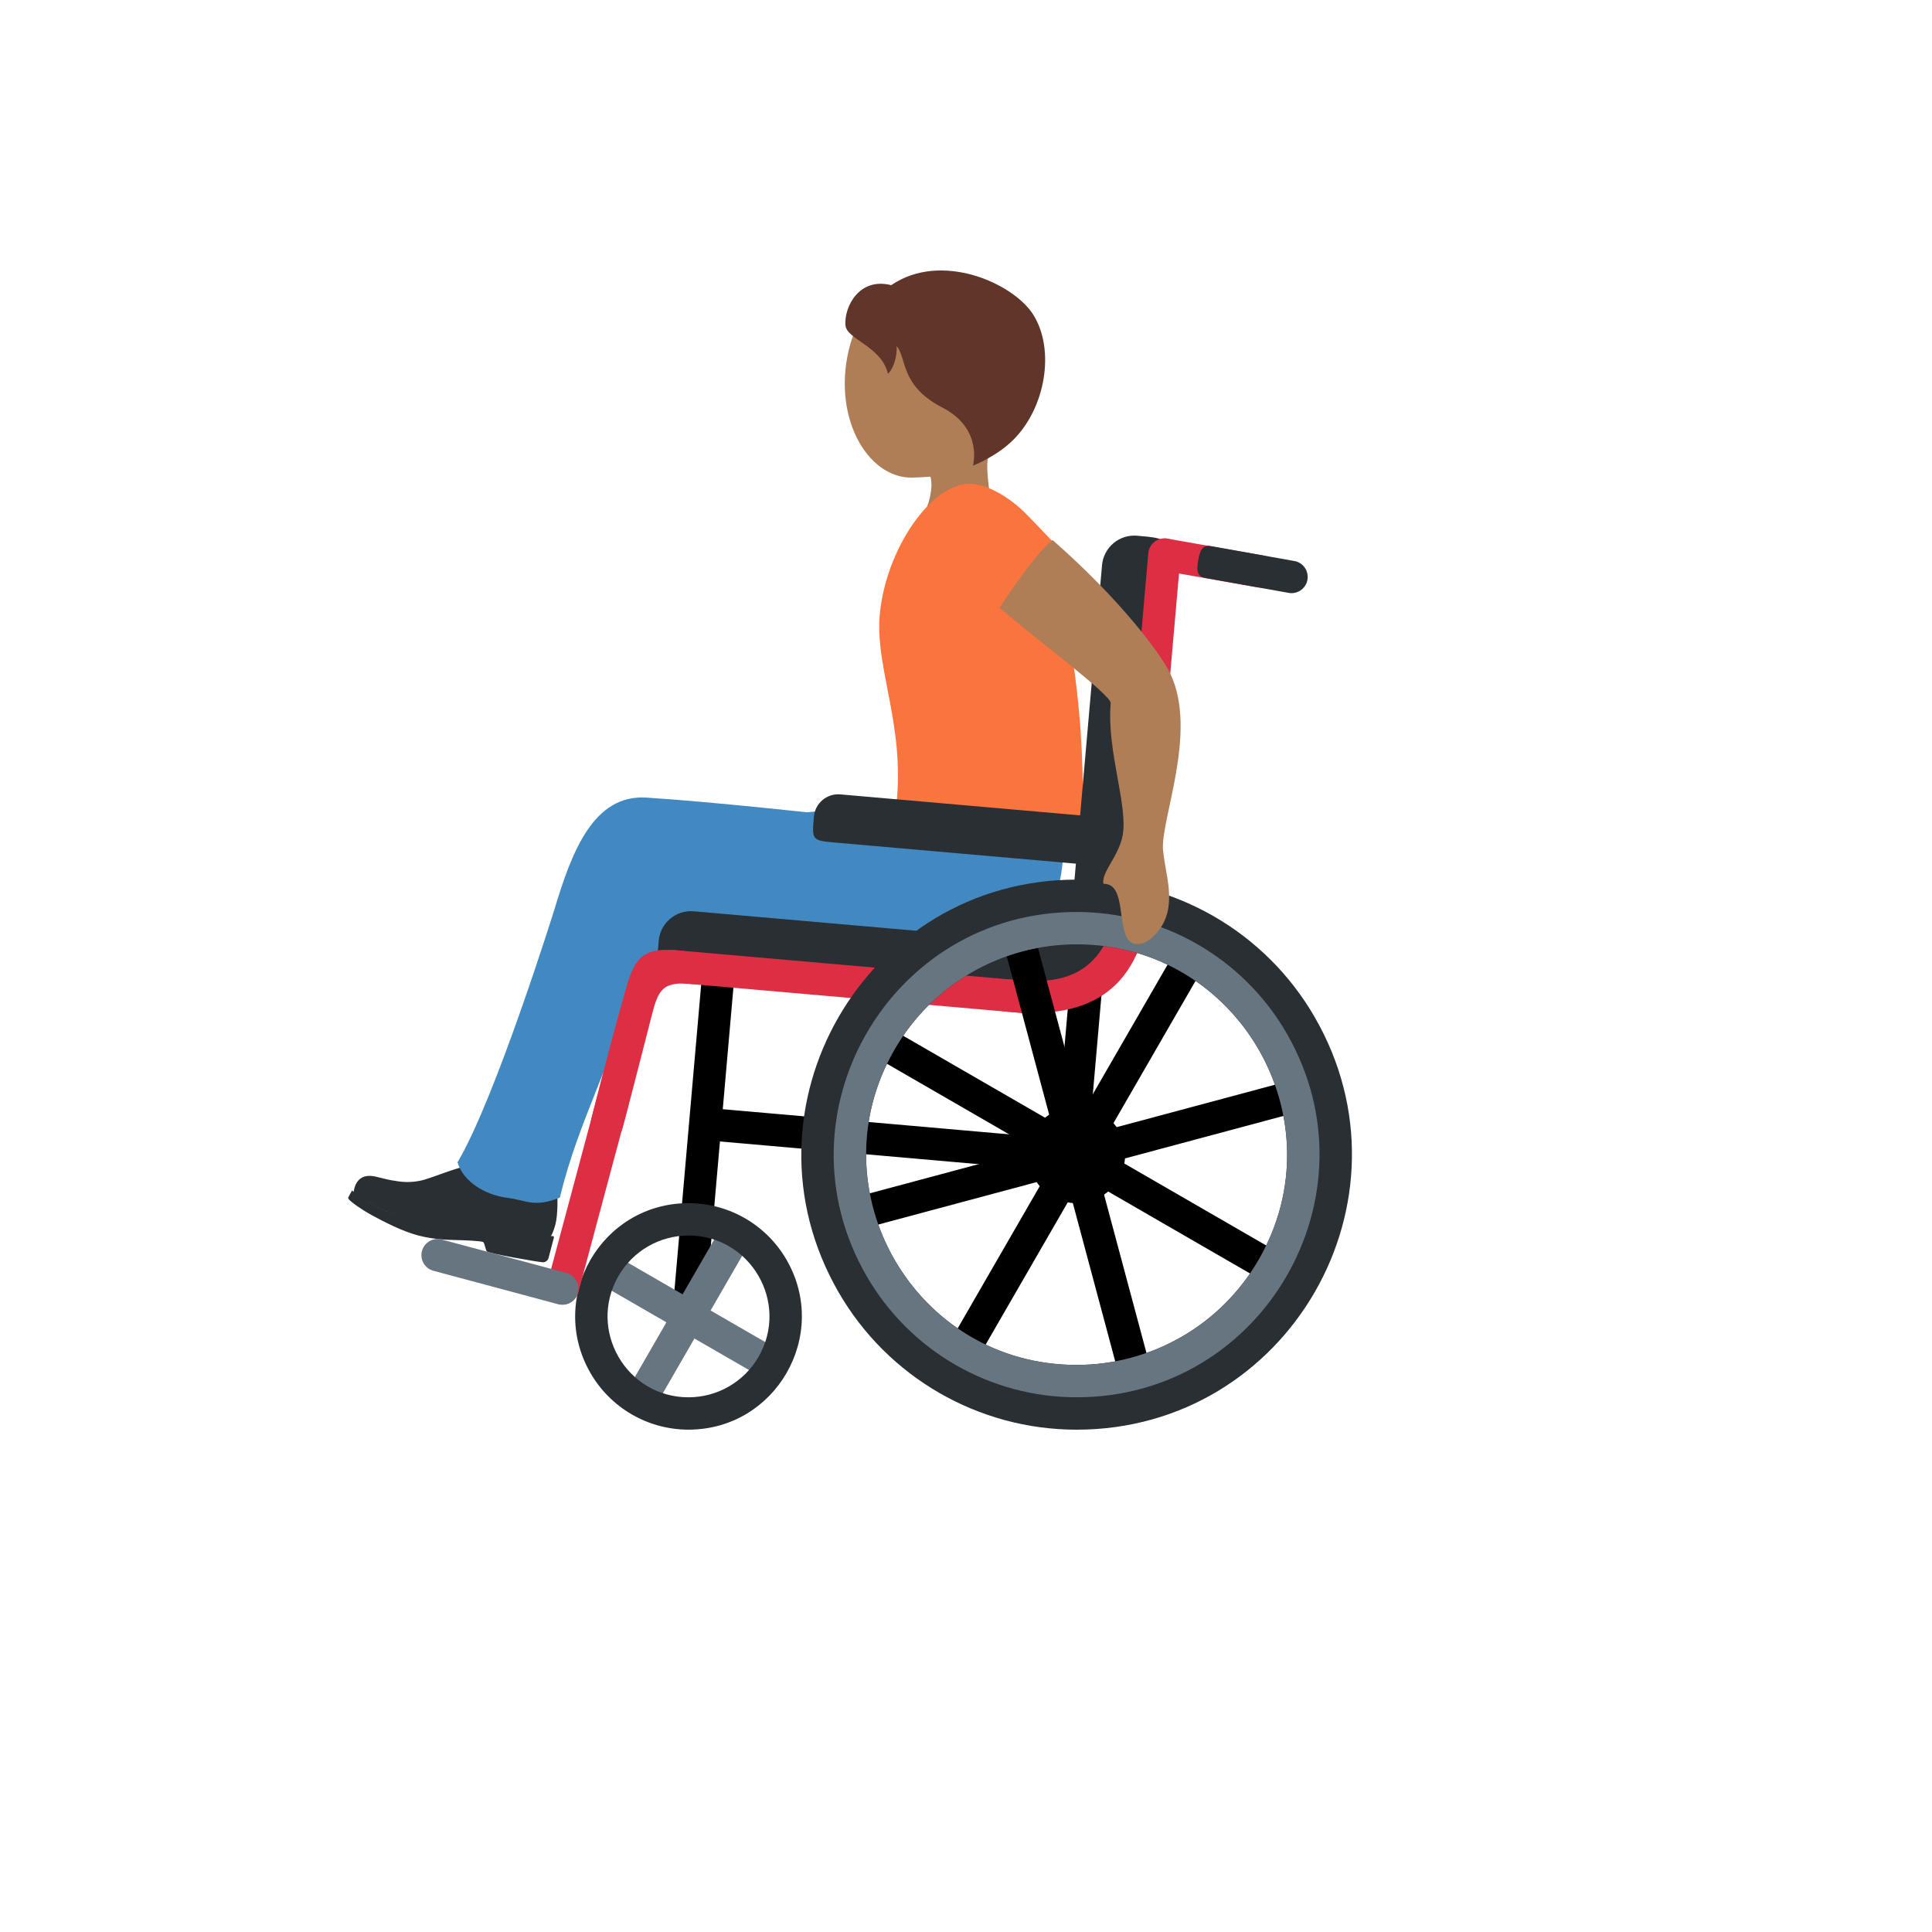 <svg xmlns="http://www.w3.org/2000/svg" version="1.1" xmlns:xlink="http://www.w3.org/1999/xlink" width="100%" height="100%" id="svgWorkerArea" viewBox="-25 -25 625 625" xmlns:idraw="https://idraw.muisca.co" style="background: white;"><defs id="defsdoc"><pattern id="patternBool" x="0" y="0" width="10" height="10" patternUnits="userSpaceOnUse" patternTransform="rotate(35)"><circle cx="5" cy="5" r="4" style="stroke: none;fill: #ff000070;"></circle></pattern></defs><g id="fileImp-293918421" class="cosito"><path id="pathImp-803068523" fill="#292F33" class="grouped" d="M152.859 375.516C152.859 375.516 153.874 374.187 154.69 371.057 155.506 367.928 155.412 361.668 155.182 360.716 154.952 359.764 154.627 359.041 153.476 359.062 152.608 359.073 145.536 360.591 141.507 359.701 134.016 358.047 132.175 350.459 132.175 350.459 132.175 350.459 127.446 351.746 123.679 352.793 119.903 353.85 115.351 355.713 112.108 356.686 109.301 357.437 106.365 357.583 103.497 357.115 100.578 356.739 98.308 356.017 97.607 355.901 96.906 355.786 91.361 353.609 89.687 359.219 89.687 359.219 89.3 360.884 89.3 360.884 89.3 360.884 98.413 367.635 112.411 371.277 126.41 374.919 129.632 371.371 138.683 373.726 147.733 376.081 152.859 375.516 152.859 375.516 152.859 375.516 152.859 375.516 152.859 375.516"></path><path id="pathImp-238796745" fill="#292F33" class="grouped" d="M132.468 379.797C132.007 379.106 131.788 377.201 131.327 376.824 130.878 376.447 125.207 376.207 122.549 376.154 119.892 376.102 115.32 375.987 110.256 374.668 105.192 373.349 99.019 370.157 95.232 368.085 91.445 366.012 88.62 363.825 88.023 363.186 87.427 362.548 87.678 362.401 87.814 362.077 87.95 361.752 88.892 360.13 88.892 360.13 88.892 360.13 91.131 362.171 95.243 364.39 99.354 366.609 103.529 368.566 111.083 370.534 118.636 372.502 123.679 372.617 127.885 372.575 133.127 372.533 140.597 372.941 145.682 374.27 149.605 375.296 152.671 374.857 153.801 374.857 154.062 374.857 154.251 375.097 154.177 375.359 154.177 375.359 152.43 382.058 152.43 382.058 152.151 382.879 151.348 383.405 150.484 383.335 149.292 383.293 132.918 380.498 132.468 379.797 132.468 379.797 132.468 379.797 132.468 379.797"></path><path id="pathImp-481920307" fill="#4289C1" class="grouped" d="M318.386 241.542C320.405 256.415 316.973 272.366 305.621 276.302 294.751 280.07 273.627 277.516 273.627 277.516 273.627 277.516 266.722 282.414 269.17 290.401 270.562 294.943 272.455 297.152 271.911 297.644 271.43 298.083 266.827 297.853 264.755 297.926 259.231 298.135 253.1 296.723 242.7 294.776 232.301 292.818 227.634 293.101 216.314 291.018 203.78 288.715 194.856 284.12 190.252 272.754 186.329 263.051 191.204 250.365 205.098 243.824 216.398 238.506 250.003 236.246 262.621 236.371 275.249 236.486 316.628 228.615 318.386 241.542 318.386 241.542 318.386 241.542 318.386 241.542"></path><path id="pathImp-6482038" fill="#4289C1" class="grouped" d="M138.923 362.464C132.06 361.564 124.893 357.388 123.01 351.003 135.335 330.258 154.397 269.059 154.397 269.059 160.057 250.24 167.088 231.944 184.142 233.022 206.113 234.414 243.746 238.601 243.746 238.601 267.768 239.961 256.594 248.063 264.023 256.918 271.472 265.762 252.357 278.845 236.705 279.17 209.43 279.735 195.881 277.987 179.915 293.028 173.679 317.803 162.066 337.532 156.113 362.422 147.754 365.719 145.787 363.375 138.923 362.464 138.923 362.464 138.923 362.464 138.923 362.464"></path><path id="pathImp-420200356" fill="#AF7E57" class="grouped" d="M291.424 70.4C277.352 63.545 254.962 69.375 250.181 85.922 243.516 109.023 255.37 129.946 270.29 129.506 285.942 129.045 295.724 126.345 303.267 110.854 310.8 95.364 305.506 77.256 291.424 70.4 291.424 70.4 291.424 70.4 291.424 70.4"></path><path id="pathImp-565354344" fill="#AF7E57" class="grouped" d="M298.821 114.643C321.89 91.459 270.802 89.9 270.802 89.9 261.146 89.492 266.513 106.071 261.303 114.486 257.724 120.316 270.551 124.555 270.551 124.555 270.551 124.555 276.567 124.932 276.316 132.248 276.316 132.248 276.316 132.311 276.316 132.311 276.195 134.69 275.675 137.033 274.778 139.24 269.327 153.496 288.222 163.983 293.663 149.696 295.818 144.044 295.557 138.905 295.054 134.132 295.054 134.132 295.012 133.714 295.012 133.714 294.259 126.628 293.119 120.379 298.821 114.643 298.821 114.643 298.821 114.643 298.821 114.643"></path><path id="pathImp-590922167" fill="#60352A" class="grouped" d="M309.304 76.869C302.901 66.611 279.528 56.166 263.311 67.25 252.891 64.591 248.057 74.325 248.496 80.176 248.852 84.855 260.099 86.927 262.265 95.918 264.41 93.877 265.289 89.408 265.048 86.969 268.385 90.727 266.094 99.749 279.842 106.835 293.129 113.68 289.75 125.633 289.75 125.633 289.75 125.633 297.251 122.776 302.744 117.344 313.238 106.961 316.366 88.173 309.304 76.869 309.304 76.869 309.304 76.869 309.304 76.869"></path><path id="pathImp-103773249" fill="#FA743E" class="grouped" d="M325.354 229.966C325.657 237.491 326.923 247.487 322.466 246.367 304.899 241.929 264.033 241.647 264.033 241.647 269.432 212.696 257.975 192.558 259.587 174.021 261.428 152.847 276.431 130.72 289.415 131.536 294.877 131.882 301.3 136.016 305.224 139.596 308.132 142.244 314.891 149.654 317.161 151.832 328.733 162.926 318.459 166.537 320.583 179.003 325.228 206.196 325.05 222.44 325.354 229.966 325.354 229.966 325.354 229.966 325.354 229.966"></path><path id="pathImp-725260338" class="grouped" d="M207.829 344.252C207.829 344.252 321.074 354.195 321.074 354.195 323.952 354.437 326.485 352.31 326.745 349.433 326.987 346.555 324.861 344.021 321.985 343.76 321.985 343.76 208.739 333.817 208.739 333.817 205.862 333.575 203.329 335.702 203.069 338.579 202.827 341.457 204.953 343.991 207.829 344.252 207.829 344.252 207.829 344.252 207.829 344.252"></path><path id="pathImp-390227613" class="grouped" d="M321.064 354.185C318.191 353.919 316.067 351.388 316.304 348.512 316.304 348.512 320.865 296.377 320.865 296.377 321.131 293.503 323.661 291.378 326.536 291.615 329.409 291.88 331.533 294.411 331.296 297.288 331.296 297.288 326.735 349.423 326.735 349.423 326.48 352.302 323.943 354.433 321.064 354.185 321.064 354.185 321.064 354.185 321.064 354.185M208.718 274.847C205.841 274.605 203.308 276.732 203.048 279.609 203.048 279.609 192.428 400.992 192.428 400.992 192.186 403.87 194.312 406.404 197.189 406.665 200.066 406.907 202.599 404.78 202.859 401.903 202.859 401.903 213.479 280.52 213.479 280.52 213.715 277.644 211.591 275.113 208.718 274.847 208.718 274.847 208.718 274.847 208.718 274.847"></path><path id="pathImp-70845697" fill="#292F33" class="grouped" d="M313.071 276.218C328.043 274.062 342.721 274.669 337.605 281.912 332.489 289.155 321.127 301.851 301.844 299.779 282.552 297.706 303.78 277.558 313.071 276.218 313.071 276.218 313.071 276.218 313.071 276.218"></path><path id="pathImp-605555762" fill="#292F33" class="grouped" d="M301.834 299.779C301.834 299.779 197.607 290.652 197.607 290.652 187.186 289.741 187.186 289.741 188.097 279.316 188.612 273.565 193.676 269.312 199.428 269.802 199.428 269.802 303.654 278.929 303.654 278.929 309.388 279.431 313.667 284.529 313.165 290.264 312.255 300.689 312.255 300.689 301.834 299.779 301.834 299.779 301.834 299.779 301.834 299.779"></path><path id="pathImp-396812668" fill="#DD2E44" class="grouped" d="M307.212 302.846C307.212 302.846 192.564 292.808 192.564 292.808 189.691 292.542 187.567 290.011 187.804 287.135 188.07 284.261 190.599 282.136 193.474 282.373 193.474 282.373 308.122 292.41 308.122 292.41 310.995 292.676 313.119 295.207 312.882 298.083 312.622 300.96 310.089 303.087 307.212 302.846 307.212 302.846 307.212 302.846 307.212 302.846"></path><path id="pathImp-398374749" fill="#292F33" class="grouped" d="M352.347 159.64C352.347 159.64 343.224 263.909 343.224 263.909 342.313 274.334 342.313 274.334 331.893 273.423 326.144 272.909 321.893 267.842 322.382 262.088 322.382 262.088 331.505 157.819 331.505 157.819 332.02 152.067 337.085 147.814 342.836 148.304 353.257 149.215 353.257 149.215 352.347 159.64 352.347 159.64 352.347 159.64 352.347 159.64"></path><path id="pathImp-802276945" fill="#DD2E44" class="grouped" d="M356.908 154.846C356.908 154.846 346.875 269.54 346.875 269.54 346.609 272.414 344.079 274.539 341.204 274.303 338.331 274.037 336.207 271.506 336.444 268.63 336.444 268.63 346.477 153.935 346.477 153.935 346.743 151.061 349.273 148.936 352.148 149.173 355.021 149.439 357.145 151.97 356.908 154.846 356.908 154.846 356.908 154.846 356.908 154.846"></path><path id="pathImp-410531014" fill="#292F33" class="grouped" d="M324.538 254.521C324.538 254.521 245.525 247.602 245.525 247.602 237.626 246.911 237.626 246.911 238.306 239.103 238.726 234.775 242.557 231.597 246.885 231.986 246.885 231.986 325.898 238.904 325.898 238.904 330.23 239.271 333.455 243.067 333.117 247.403 332.447 255.211 332.447 255.211 324.538 254.521 324.538 254.521 324.538 254.521 324.538 254.521"></path><path id="pathImp-502305882" fill="#DD2E44" class="grouped" d="M302.912 291.96C313.416 292.881 334.184 294.692 336.915 263.417 339.645 232.143 350.076 233.053 347.335 264.328 344.594 295.603 327.362 304.604 302.001 302.385 281.15 300.564 282.06 290.139 302.912 291.96 302.912 291.96 302.912 291.96 302.912 291.96M193.589 282.394C214.441 284.131 218.616 295.142 197.774 293.268 188.536 292.442 187.71 296.377 185.607 304.395 183.629 311.941 180.836 323.266 176.63 339.123 173.543 350.762 163.855 346.575 166.408 336.433 170.708 319.373 174.757 304.51 177.415 295.058 180.114 285.408 182.667 281.483 193.589 282.394 193.589 282.394 193.589 282.394 193.589 282.394"></path><path id="circleImp-298111780" class="grouped" d="M307.588 348.522C307.588 339.849 314.612 332.822 323.282 332.822 331.952 332.822 338.976 339.849 338.976 348.522 338.976 357.196 331.952 364.222 323.282 364.222 314.612 364.222 307.588 357.196 307.588 348.522 307.588 348.522 307.588 348.522 307.588 348.522"></path><path id="pathImp-443188355" class="grouped" d="M393.851 383.24C393.851 383.24 330.428 346.607 330.428 346.607 330.428 346.607 367.046 283.158 367.046 283.158 367.046 283.158 357.986 277.924 357.986 277.924 357.986 277.924 321.367 341.373 321.367 341.373 321.367 341.373 257.944 304.74 257.944 304.74 257.944 304.74 252.713 313.804 252.713 313.804 252.713 313.804 316.136 350.438 316.136 350.438 316.136 350.438 279.518 413.887 279.518 413.887 279.518 413.887 288.578 419.12 288.578 419.12 288.578 419.12 325.197 355.671 325.197 355.671 325.197 355.671 388.62 392.305 388.62 392.305 388.62 392.305 393.851 383.24 393.851 383.24"></path><path id="pathImp-18214973" class="grouped" d="M348.643 422.993C348.643 422.993 329.685 352.228 329.685 352.228 329.685 352.228 400.432 333.262 400.432 333.262 400.432 333.262 397.722 323.151 397.722 323.151 397.722 323.151 326.986 342.117 326.986 342.117 326.986 342.117 308.028 271.341 308.028 271.341 308.028 271.341 297.921 274.051 297.921 274.051 297.921 274.051 316.879 344.817 316.879 344.817 316.879 344.817 246.132 363.783 246.132 363.783 246.132 363.783 248.842 373.894 248.842 373.894 248.842 373.894 319.578 354.928 319.578 354.928 319.578 354.928 338.536 425.704 338.536 425.704 338.536 425.704 348.643 422.993 348.643 422.993"></path><path id="pathImp-190754879" fill="#292F33" class="grouped" d="M323.282 259.555C254.819 259.559 212.034 333.706 246.269 393.019 262.158 420.546 291.519 437.502 323.293 437.5 391.756 437.496 434.541 363.349 400.305 304.036 384.416 276.509 355.055 259.553 323.282 259.555 323.282 259.555 323.282 259.555 323.282 259.555M323.282 416.556C270.931 416.556 238.212 359.861 264.387 314.505 276.535 293.456 298.986 280.488 323.282 280.488 375.633 280.488 408.352 337.184 382.177 382.539 370.029 403.589 347.578 416.556 323.282 416.556 323.282 416.556 323.282 416.556 323.282 416.556"></path><path id="pathImp-409317298" fill="#66757F" class="grouped" d="M323.282 270.022C262.877 270.022 225.124 335.439 255.326 387.773 269.344 412.061 295.248 427.023 323.282 427.023 383.687 427.023 421.44 361.606 391.238 309.272 377.22 284.984 351.316 270.022 323.282 270.022 323.282 270.022 323.282 270.022 323.282 270.022M323.282 416.556C270.931 416.556 238.212 359.861 264.387 314.505 276.535 293.456 298.986 280.488 323.282 280.488 375.633 280.488 408.352 337.184 382.177 382.539 370.029 403.589 347.578 416.556 323.282 416.556 323.282 416.556 323.282 416.556 323.282 416.556M227.53 412.024C227.53 412.024 204.879 398.941 204.879 398.941 204.879 398.941 217.957 376.28 217.957 376.28 217.957 376.28 208.896 371.047 208.896 371.047 208.896 371.047 195.818 393.707 195.818 393.707 195.818 393.707 173.167 380.624 173.167 380.624 173.167 380.624 167.936 389.688 167.936 389.688 167.936 389.688 190.587 402.771 190.587 402.771 190.587 402.771 177.509 425.432 177.509 425.432 177.509 425.432 186.569 430.665 186.569 430.665 186.569 430.665 199.647 408.005 199.647 408.005 199.647 408.005 222.298 421.088 222.298 421.088 222.298 421.088 227.53 412.024 227.53 412.024"></path><path id="pathImp-472687140" fill="#292F33" class="grouped" d="M197.733 364.222C169.544 364.222 151.926 394.751 166.02 419.173 172.561 430.507 184.65 437.49 197.733 437.49 225.922 437.49 243.539 406.961 229.445 382.539 222.904 371.205 210.815 364.222 197.733 364.222 197.733 364.222 197.733 364.222 197.733 364.222M197.733 427.023C177.598 427.023 165.013 405.217 175.08 387.773 179.753 379.676 188.388 374.689 197.733 374.689 217.868 374.689 230.452 396.495 220.385 413.939 215.712 422.035 207.078 427.023 197.733 427.023 197.733 427.023 197.733 427.023 197.733 427.023"></path><path id="pathImp-65025687" fill="#DD2E44" class="grouped" d="M174.59 326.155C171.799 325.41 168.933 327.069 168.187 329.86 168.187 329.86 151.939 390.525 151.939 390.525 150.964 394.435 154.585 397.933 158.457 396.821 160.193 396.323 161.55 394.964 162.045 393.226 162.045 393.226 178.293 332.561 178.293 332.56 179.019 329.771 177.369 326.916 174.59 326.155 174.59 326.155 174.59 326.155 174.59 326.155"></path><path id="pathImp-244709770" fill="#66757F" class="grouped" d="M155.632 396.931C155.632 396.931 115.205 386.098 115.205 386.098 112.418 385.346 110.763 382.484 111.501 379.692 112.252 376.904 115.114 375.248 117.904 375.987 117.904 375.987 158.331 386.82 158.331 386.82 162.204 387.924 163.429 392.809 160.536 395.612 159.239 396.869 157.384 397.368 155.632 396.931 155.632 396.931 155.632 396.931 155.632 396.931"></path><path id="pathImp-293673085" fill="#DD2E44" class="grouped" d="M381.903 165.03C381.903 165.03 350.997 159.577 350.997 159.577 348.158 159.066 346.262 156.361 346.749 153.517 347.26 150.676 349.964 148.779 352.807 149.267 352.807 149.267 383.713 154.72 383.713 154.72 387.679 155.417 389.405 160.148 386.818 163.237 385.617 164.67 383.745 165.353 381.903 165.03 381.903 165.03 381.903 165.03 381.903 165.03"></path><path id="pathImp-433642995" fill="#292F33" class="grouped" d="M392.209 166.851C392.209 166.851 364.849 161.963 364.849 161.963 362.014 161.461 362.129 159.095 362.621 156.259 363.123 153.422 363.834 151.162 366.659 151.654 366.659 151.654 394.019 156.542 394.019 156.542 397.942 157.485 399.373 162.323 396.596 165.251 395.465 166.442 393.841 167.034 392.209 166.851 392.209 166.851 392.209 166.851 392.209 166.851"></path><path id="pathImp-283188512" fill="#AF7E57" class="grouped" d="M298.361 171.603C310.309 181.944 334.54 199.832 334.31 202.49 332.97 217.866 339.991 235.722 338.17 245.268 336.852 252.186 331.213 257.179 331.955 260.916 338.934 260.822 336.59 272.952 339.582 278.343 342.732 284.016 351.834 277.37 352.995 268.41 353.843 261.826 351.928 256.792 351.248 250.072 350.275 240.495 362.694 211.754 353.55 192.851 350.464 186.476 337.532 169.018 315.519 149.707 309.294 154.49 298.361 171.603 298.361 171.603 298.361 171.603 298.361 171.603 298.361 171.603"></path></g></svg>